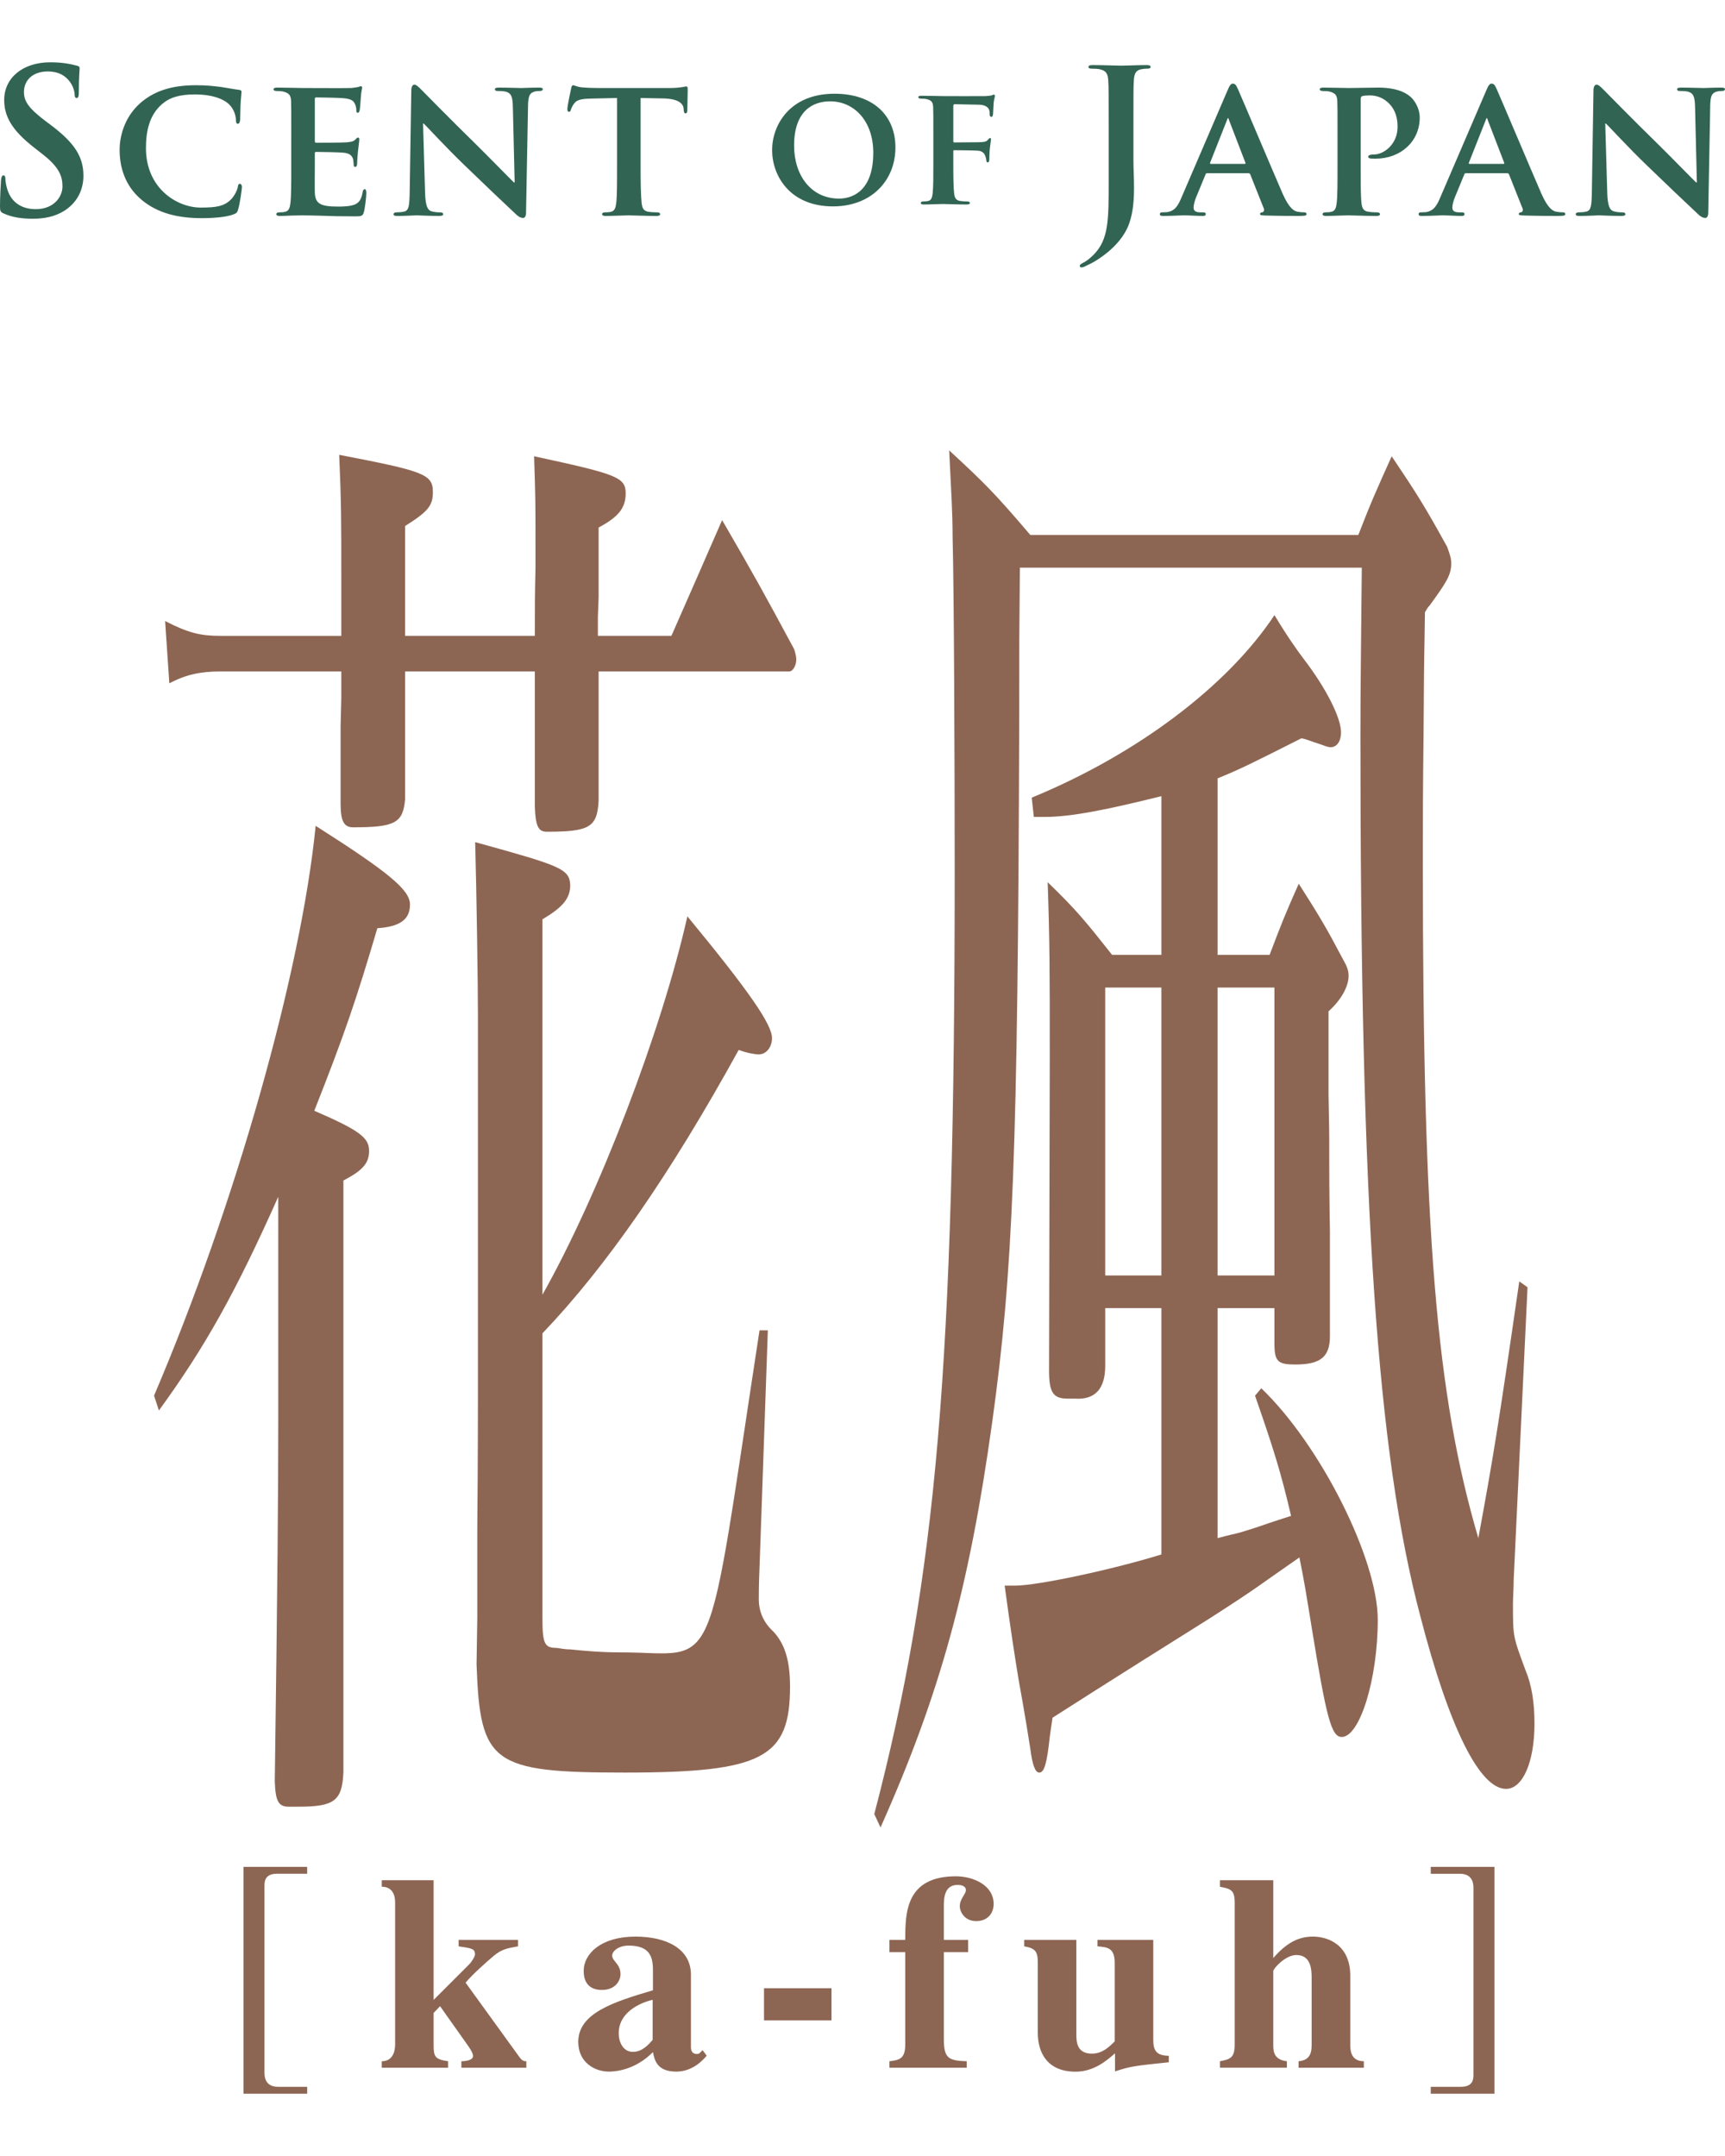<?xml version="1.0" encoding="UTF-8"?>
<svg id="_レイヤー_1" data-name="レイヤー_1" xmlns="http://www.w3.org/2000/svg" version="1.1" viewBox="0 0 200 250">
  <!-- Generator: Adobe Illustrator 29.8.2, SVG Export Plug-In . SVG Version: 2.1.1 Build 3)  -->
  <g>
    <g>
      <path d="M62.009,73.731c0-3.438,0-4.816.075-7.74v-2.929c0-4.989,0-5.161-.159-10.154,9.566,2.069,10.618,2.415,10.618,4.306,0,1.723-.885,2.751-3.138,3.956v8.088l-.084,2.235v2.237h8.524c2.656-6.018,3.463-7.908,5.878-13.419,3.697,6.366,4.741,8.258,8.356,14.97.159.518.243.864.243,1.205,0,.691-.405,1.373-.807,1.373h-22.11v14.975c-.159,3.097-1.044,3.611-6.028,3.611-.973,0-1.294-.687-1.369-2.926v-15.659h-15.038v14.802c-.243,2.751-1.128,3.27-6.028,3.27-1.051,0-1.453-.691-1.453-2.756v-8.945l.082-3.27v-3.101h-14.07c-2.169,0-3.945.346-5.868,1.378l-.489-7.226c2.656,1.373,4.104,1.719,6.357,1.719h14.07v-7.053c0-6.193,0-8.431-.243-13.938,9.811,1.892,10.862,2.237,10.862,4.306,0,1.546-.489,2.233-3.22,3.949v12.735h15.038ZM32.26,138.777c-4.909,11.01-8.449,17.376-13.836,24.775l-.564-1.719c9.407-22.028,17.046-49.04,18.738-66.074,8.363,5.334,10.936,7.399,10.936,9.122s-1.128,2.574-3.783,2.751c-2.49,8.431-3.774,12.214-7.312,21.168,5.143,2.228,6.355,3.092,6.355,4.638,0,1.378-.648,2.242-2.979,3.447v68.653c-.159,3.27-1.039,3.959-5.227,3.959h-1.125c-1.203,0-1.521-.689-1.605-2.926.319-22.885.403-33.724.403-41.641v-26.153ZM62.892,150.133c6.589-11.701,13.829-30.632,16.805-43.878,7.237,8.777,9.811,12.56,9.811,14.111,0,1.028-.641,1.896-1.532,1.896-.478,0-1.446-.177-2.328-.519-7.96,14.452-15.357,25.12-22.756,32.865v33.033c0,2.929.243,3.442,1.605,3.442.246,0,.807.173,1.617.173,1.68.177,3.613.346,5.864.346,11.503,0,9.727,4.134,16.082-37.339h.966l-.966,27.535c-.084,1.889-.084,3.265-.084,3.611q0,2.233,1.692,3.783c1.285,1.378,1.93,3.27,1.93,6.371,0,8.254-3.133,9.977-19.138,9.977-15.436,0-16.805-1.037-17.207-12.56l.084-5.339v-10.323c.075-8.258.075-14.279.075-16.171v-43.364c0-3.442-.159-14.452-.319-20.132,9.968,2.751,10.937,3.097,11.021,4.989,0,1.551-.894,2.578-3.222,3.961v43.533Z" fill="#8d6653"/>
      <path d="M147.761,147.9h-6.591v-33.387h6.591v33.387ZM147.761,151.683v4.125c0,2.069.405,2.415,2.415,2.415,2.89,0,4.018-.859,4.018-3.27v-12.219s-.077-3.956-.077-7.744c0-5.161,0-2.751-.084-8.085v-9.636c1.53-1.383,2.328-2.929,2.328-4.129,0-.518-.159-1.032-.555-1.723-2.092-3.961-2.815-5.161-5.227-8.945-1.608,3.611-2.01,4.648-3.381,8.254h-6.027v-20.473c2.574-1.032,4.263-1.892,9.727-4.647.807.173,1.044.35,2.169.691.478.173.885.346,1.21.346.723,0,1.203-.687,1.203-1.719,0-1.723-1.764-5.161-4.263-8.433-.796-1.034-2.008-2.758-3.454-5.166-5.464,8.26-15.998,16.177-28.142,21.166l.243,2.237h1.285c3.051,0,7.315-.864,13.508-2.41v18.408h-5.716c-3.126-3.952-4.093-5.157-7.474-8.431.243,7.062.243,9.982.243,20.477l-.082,36.139c0,2.583.489,3.27,2.169,3.27h.807c2.413.168,3.536-1.205,3.536-3.788v-6.71h6.516v28.565c-5.548,1.723-14.315,3.615-16.971,3.615h-1.203c.723,5.33,1.128,7.913,1.605,10.837.723,3.956,1.21,7.058,1.371,8.095.243,1.887.564,2.747,1.041,2.747.564,0,.885-1.032,1.21-4.129.077-.514.164-1.2.323-2.233,5.63-3.615,15.762-9.986,18.249-11.537,5.875-3.779,5.152-3.436,10.373-7.049.562,2.751.805,4.302,1.446,8.258,1.687,10.327,2.253,12.56,3.463,12.56,2.094,0,4.177-6.712,4.177-13.594,0-7.055-6.673-20.304-13.508-26.842l-.721.864c2.092,6.016,2.974,8.772,4.177,13.933-3.774,1.205-2.967,1.037-5.782,1.892-.566.173-1.532.346-2.735.691v-26.671h6.591ZM134.655,147.9h-6.516v-33.387h6.516v33.387ZM102.091,211.901c6.91-15.484,10.288-27.876,12.944-46.971,2.412-17.376,2.976-30.968,3.135-81.217,0-12.728,0-6.885.077-17.89h39.642c-.075,8.599-.159,13.592-.159,19.608,0,54.72,1.933,82.941,6.917,101.868,3.381,13.078,6.912,20.132,9.97,20.132,1.926,0,3.295-3.092,3.295-7.572,0-2.406-.318-4.475-1.041-6.189-1.455-3.961-1.455-3.788-1.455-7.749,0-.514.084-1.892.084-2.751l1.605-33.901-.957-.687c-2.412,16.694-3.061,20.65-4.748,29.772-4.902-16.689-6.432-35.447-6.432-78.121,0-5.853,0-7.744.084-15.311.077-11.364.077-7.576.159-13.938.237-.346.396-.691.48-.691,2.01-2.756,2.572-3.615,2.572-4.993,0-.512-.159-1.028-.478-1.892-2.656-4.816-3.54-6.194-6.43-10.5-1.776,3.961-2.337,5.166-3.868,9.122h-38.03c-4.102-4.816-5.305-6.021-9.407-9.804.234,4.82.396,7.226.396,9.977.166,6.198.243,26.33.243,38.717,0,57.466-2.092,81.736-9.322,109.434l.723,1.546Z" fill="#8d6653"/>
    </g>
    <g>
      <path d="M60.059,225.688c-1.287.227-1.901.35-2.799,1.091-.705.582-2.447,2.128-3.279,3.12l6.237,8.622c.321.455.548.491.807.491v.746h-7.533v-.746c.455,0,1.355-.1,1.355-.614,0-.355-.421-.969-.773-1.455l-3.051-4.311-.748.778v3.665c0,1.414.134,1.71,1.68,1.937v.746h-7.692v-.746c1.287,0,1.548-1.164,1.548-1.937v-16.425c0-.359,0-1.874-1.548-1.874v-.755h6.012v13.879l4.118-4.12c.295-.295.68-.909.68-1.159,0-.646-.35-.705-1.898-.932v-.75h6.885v.75Z" fill="#8d6653"/>
      <path d="M75.668,236.539c-.446.514-1.193,1.387-2.285,1.387-1.159,0-1.648-1.159-1.648-2.151,0-2.792,3.195-3.724,3.933-3.884v4.648ZM81.461,237.726l-.318.318c-.102.091-.196.127-.33.127-.705,0-.705-.614-.705-.81v-8.39c0-3.015-2.858-4.411-6.43-4.411-3.986,0-6.005,1.974-6.005,3.993,0,2.192,1.732,2.192,2.121,2.192,1.673,0,2.151-1.223,2.151-1.796,0-1.26-.966-1.514-.966-2.187,0-.518.739-1.159,1.898-1.159,2.372,0,2.826,1.187,2.826,2.824v2.356c-4.582,1.36-8.658,2.647-8.658,5.984,0,2.447,1.99,3.447,3.531,3.447.771,0,3.033-.159,5.127-2.26.191.905.446,2.26,2.703,2.26,1.448,0,2.633-.773,3.531-1.842l-.478-.646Z" fill="#8d6653"/>
      <path d="M96.407,234.278h-7.826v-3.733h7.826v3.733Z" fill="#8d6653"/>
      <path d="M103.123,239.012c1.096-.136,1.833-.227,1.833-1.937v-10.714h-1.833v-1.423h1.833c0-3.101.034-7.371,5.869-7.371,1.967,0,4.379,1,4.379,3.21,0,1.119-.73,1.987-2.026,1.987-1.351,0-1.898-1.096-1.898-1.732,0-.864.707-1.383.707-1.86,0-.512-.582-.605-.969-.605-1.555,0-1.587,1.601-1.587,2.465v3.906h2.815v1.423h-2.815v10.105c0,2.219.553,2.478,2.656,2.546v.746h-8.963v-.746Z" fill="#8d6653"/>
      <path d="M135.512,239.131c-3.949.418-4.404.455-6.235,1.06v-2.096c-.934.81-2.421,2.128-4.575,2.128-3.285,0-4.379-2.219-4.379-4.516v-8.117c0-1.287-.261-1.674-1.573-1.901v-.75h6.044v10.905c0,.9.036,2.287,1.807,2.287,1.219,0,2.026-.809,2.64-1.423v-9.118c0-1.773-.898-1.801-1.999-1.901v-.75h6.471v11.578c0,1.251.353,1.842,1.799,1.864v.75Z" fill="#8d6653"/>
      <path d="M158.127,239.758h-7.565v-.746c1.066-.1,1.512-.65,1.512-1.842v-7.799c0-.9-.034-2.674-1.767-2.674-1.294,0-2.681,1.578-2.681,1.864v8.608c0,.741.1,1.674,1.58,1.842v.746h-7.758v-.746c1.157-.227,1.705-.364,1.705-1.933v-16.425c0-1.523-.446-1.614-1.705-1.876v-.757h6.178v9.027c1.553-1.787,2.935-2.488,4.607-2.488,1.773,0,4.32.987,4.32,4.525v7.994c0,.546,0,1.933,1.573,1.933v.746Z" fill="#8d6653"/>
      <path d="M32.108,217.271c-1.444,0-1.444.969-1.444,1.414v21.618c0,.386,0,1.674,1.571,1.674h3.381v.8h-7.383v-26.303h7.383v.796h-3.508Z" fill="#8d6653"/>
      <path d="M169.382,241.977c1.453,0,1.453-.964,1.453-1.41v-21.619c0-.391,0-1.673-1.578-1.673h-3.372v-.8h7.383v26.303h-7.383v-.8h3.497Z" fill="#8d6653"/>
    </g>
  </g>
  <g>
    <path d="M.439,24.76c-.371-.161-.439-.277-.439-.787,0-1.272.092-2.661.115-3.03.024-.345.094-.602.279-.602.209,0,.231.209.231.393,0,.301.092.787.209,1.18.51,1.713,1.874,2.339,3.309,2.339,2.083,0,3.1-1.412,3.1-2.64,0-1.132-.347-2.199-2.268-3.701l-1.064-.834C1.365,15.088.486,13.471.486,11.597c0-2.548,2.129-4.374,5.346-4.374,1.503,0,2.476.233,3.076.393.209.048.325.116.325.277,0,.301-.092.971-.092,2.777,0,.51-.07.694-.255.694-.162,0-.233-.14-.233-.417,0-.209-.115-.923-.6-1.525-.347-.441-1.019-1.135-2.522-1.135-1.713,0-2.753.995-2.753,2.384,0,1.064.532,1.874,2.452,3.331l.648.486c2.799,2.107,3.795,3.704,3.795,5.903,0,1.341-.51,2.938-2.175,4.025-1.158.739-2.452.947-3.68.947-1.341,0-2.382-.161-3.377-.602Z" fill="#326454"/>
    <path d="M16.413,23.167c-2.013-1.69-2.545-3.913-2.545-5.811,0-1.341.439-3.656,2.382-5.39,1.481-1.296,3.425-2.083,6.455-2.083,1.274,0,2.037.092,2.962.209.764.116,1.435.253,2.037.325.231.021.301.113.301.229,0,.164-.046.393-.092,1.088-.046.65-.046,1.737-.07,2.131-.022.277-.092.486-.277.486-.162,0-.209-.164-.209-.417-.022-.626-.277-1.32-.787-1.826-.694-.674-2.059-1.159-3.933-1.159-1.782,0-2.916.325-3.841,1.112-1.505,1.296-1.874,3.194-1.874,5.113,0,4.675,3.608,6.895,6.339,6.895,1.806,0,2.799-.137,3.61-1.04.347-.393.624-.947.694-1.32.046-.301.092-.393.255-.393.139,0,.231.185.231.349,0,.229-.231,1.943-.439,2.613-.092.349-.185.441-.532.578-.811.325-2.36.441-3.68.441-2.775,0-5.137-.578-6.987-2.127Z" fill="#326454"/>
    <path d="M33.77,15.855c0-2.986,0-3.543-.022-4.166-.046-.67-.231-.879-.879-1.064-.162-.048-.51-.072-.811-.072-.209,0-.347-.068-.347-.209,0-.137.162-.185.463-.185,1.064,0,2.36.048,2.938.048.648,0,5.161.024,5.554,0,.369-.024.694-.092.855-.116.116-.024.233-.092.325-.092.116,0,.139.092.139.185,0,.14-.116.369-.162,1.272-.022.209-.068,1.064-.115,1.296-.024.092-.07.325-.233.325-.139,0-.161-.092-.161-.257,0-.137-.024-.486-.14-.715-.161-.349-.323-.626-1.341-.718-.347-.048-2.777-.092-3.194-.092-.092,0-.139.068-.139.185v4.86c0,.113.024.209.139.209.463,0,3.102,0,3.564-.048.486-.048.787-.092.971-.301.162-.14.233-.253.325-.253s.162.092.162.209c0,.113-.046.438-.162,1.433-.046.393-.092,1.18-.092,1.32,0,.161-.024.438-.209.438-.139,0-.185-.068-.185-.161-.024-.209-.024-.462-.07-.718-.115-.393-.369-.694-1.134-.763-.369-.048-2.683-.092-3.193-.092-.092,0-.116.092-.116.209v1.573c0,.67-.022,2.336,0,2.914.046,1.344.672,1.645,2.753,1.645.534,0,1.389-.024,1.92-.257.51-.233.742-.646.881-1.457.046-.209.092-.301.231-.301.162,0,.185.253.185.462,0,.441-.161,1.782-.277,2.175-.139.51-.325.51-1.088.51-1.527,0-2.753-.024-3.748-.068-.995-.024-1.76-.048-2.36-.048-.233,0-.672.024-1.158.024-.486.024-.995.048-1.411.048-.255,0-.393-.072-.393-.209,0-.092.068-.209.323-.209.301,0,.532-.024.718-.072.416-.092.532-.462.6-1.04.092-.834.092-2.384.092-4.19v-3.468Z" fill="#326454"/>
    <path d="M49.283,22.356c.046,1.525.301,1.99.694,2.127.347.116.74.14,1.064.14.231,0,.347.092.347.209,0,.161-.185.209-.463.209-1.318,0-2.268-.072-2.637-.072-.185,0-1.158.072-2.199.072-.277,0-.462-.024-.462-.209,0-.116.139-.209.323-.209.279,0,.648-.024.925-.092.534-.14.602-.674.626-2.384l.185-11.662c0-.393.139-.67.347-.67.255,0,.532.301.879.646.255.257,3.309,3.379,6.271,6.272,1.389,1.365,4.096,4.142,4.396,4.419h.092l-.209-8.745c-.022-1.204-.207-1.553-.693-1.737-.301-.116-.788-.116-1.065-.116-.255,0-.323-.092-.323-.209,0-.161.207-.185.508-.185,1.065,0,2.153.048,2.592.048.231,0,.995-.048,1.99-.048.277,0,.462.024.462.185,0,.116-.115.209-.347.209-.209,0-.369,0-.624.072-.556.161-.718.506-.74,1.618l-.231,12.405c0,.438-.162.622-.325.622-.347,0-.624-.209-.833-.417-1.272-1.18-3.818-3.608-5.947-5.667-2.221-2.131-4.373-4.511-4.766-4.86h-.07l.233,8.03Z" fill="#326454"/>
    <path d="M71.543,11.364l-3.032.068c-1.18.024-1.666.164-1.967.602-.209.277-.301.534-.347.67-.046.164-.092.257-.231.257-.14,0-.186-.116-.186-.325,0-.325.393-2.22.439-2.384.048-.253.116-.369.233-.369.161,0,.369.161.879.233.602.068,1.365.092,2.037.092h8.259c.648,0,1.088-.048,1.389-.092.325-.048.486-.092.556-.092.139,0,.162.113.162.414,0,.417-.046,1.874-.046,2.384-.024.209-.07.325-.186.325-.161,0-.207-.092-.231-.393l-.022-.209c-.046-.51-.58-1.112-2.408-1.132l-2.568-.048v7.958c0,1.806.024,3.355.116,4.214.07.554.185.923.787,1.016.277.048.74.072,1.041.072.231,0,.323.116.323.209,0,.137-.161.209-.393.209-1.341,0-2.707-.072-3.285-.072-.463,0-1.852.072-2.661.072-.255,0-.393-.072-.393-.209,0-.092.068-.209.323-.209.301,0,.556-.024.718-.072.416-.092.532-.462.602-1.04.092-.834.092-2.384.092-4.19v-7.958Z" fill="#326454"/>
    <path d="M89.52,17.4c0-2.845,2.001-6.532,7.237-6.532,4.355,0,7.061,2.415,7.061,6.238s-2.784,6.826-7.237,6.826c-5.021,0-7.061-3.571-7.061-6.532ZM101.249,17.715c0-3.687-2.216-5.965-5.002-5.965-1.922,0-4.178,1.023-4.178,5.14,0,3.43,1.961,6.139,5.217,6.139,1.216,0,3.962-.571,3.962-5.315Z" fill="#326454"/>
    <path d="M110.528,18.929c0,1.607.017,2.787.096,3.492.062.489.178.804.687.882.236.038.609.058.845.058.215,0,.294.099.294.178,0,.116-.12.174-.373.174-1.098,0-2.315-.058-2.767-.058s-1.549.058-2.196.058c-.236,0-.352-.038-.352-.174,0-.079.058-.178.253-.178.257,0,.451-.021.609-.058.352-.079.451-.393.51-.882.079-.705.079-1.943.079-3.55v-2.941c0-2.531,0-2.999-.021-3.53-.038-.571-.195-.766-.746-.903-.137-.041-.431-.058-.684-.058-.157,0-.294-.058-.294-.178,0-.116.137-.157.41-.157.882,0,1.98.041,2.473.041.667,0,4.491.017,4.901,0,.315-.021.53-.041.708-.079.096-.021.174-.099.274-.099.058,0,.116.079.116.157,0,.116-.079.315-.137.746-.021.174-.058,1.156-.079,1.354-.017.137-.058.332-.174.332-.12,0-.215-.079-.215-.274,0-.137.017-.393-.099-.629-.12-.236-.451-.489-1.098-.51l-2.863-.058c-.099,0-.157.038-.157.236v4.039c0,.099.017.157.116.157l2.411-.021c.294,0,.53,0,.787-.021.315-.017.568-.075.725-.294.099-.096.137-.174.236-.174.058,0,.096.058.096.157,0,.096-.079.547-.137,1.077-.038.335-.058,1.098-.058,1.218,0,.137-.021.373-.195.373-.099,0-.157-.12-.157-.236,0-.12-.041-.315-.12-.51-.075-.236-.294-.571-.821-.609-.434-.041-2.473-.058-2.767-.058-.079,0-.116.017-.116.137v1.371Z" fill="#326454"/>
    <path d="M128.541,14.257c0-3.519,0-4.166-.048-4.908-.044-.787-.229-1.156-.995-1.317-.185-.048-.578-.068-.899-.068-.257,0-.397-.048-.397-.209,0-.164.164-.209.51-.209,1.228,0,2.685.068,3.287.068.554,0,2.014-.068,2.917-.068.321,0,.486.044.486.209,0,.161-.14.209-.417.209-.257,0-.393.021-.67.068-.626.116-.811.51-.858,1.317-.044.742-.044,1.389-.044,4.908v4.278c0,.995.068,2.107.068,3.263,0,1.32-.092,2.801-.554,4.097-.486,1.412-1.713,3.006-3.933,4.374-.301.185-.674.369-1.159.599-.161.096-.345.14-.462.14-.092,0-.185-.068-.185-.185s.116-.209.51-.417c.301-.161.646-.417,1.108-.879,1.761-1.782,1.737-4.094,1.737-8.632v-6.638Z" fill="#326454"/>
    <path d="M139.961,20.089c-.116,0-.14.021-.188.137l-1.088,2.64c-.205.486-.298.971-.298,1.2,0,.349.185.557.807.557h.301c.257,0,.301.092.301.209,0,.161-.116.209-.321.209-.674,0-1.621-.072-2.271-.072-.205,0-1.293.072-2.36.072-.253,0-.369-.048-.369-.209,0-.116.068-.209.233-.209.185,0,.417-.024.602-.024.923-.14,1.272-.742,1.69-1.734l5.322-12.381c.229-.554.393-.787.602-.787.301,0,.393.185.602.626.486,1.088,3.885,9.138,5.181,12.124.787,1.782,1.365,2.035,1.734,2.103.301.048.534.072.766.072.185,0,.277.068.277.209,0,.161-.116.209-.879.209-.718,0-2.199,0-3.913-.048-.369-.024-.602-.024-.602-.161,0-.116.048-.185.257-.209.14-.024.277-.209.185-.441l-1.573-3.957c-.048-.116-.116-.137-.209-.137h-4.788ZM144.311,19.001c.092,0,.113-.048.092-.116l-1.922-4.997c-.024-.072-.044-.188-.092-.188-.068,0-.092.116-.116.188l-1.967,4.973c-.044.092,0,.14.068.14h3.936Z" fill="#326454"/>
    <path d="M155.074,15.855c0-2.986,0-3.543-.024-4.166-.044-.67-.229-.879-.879-1.064-.161-.048-.51-.072-.811-.072-.209,0-.345-.068-.345-.209,0-.137.161-.185.462-.185,1.064,0,2.36.048,2.938.048.834,0,2.456-.048,3.379-.048,2.545,0,3.471.834,3.796,1.112.438.417,1.016,1.296,1.016,2.36,0,2.777-2.22,4.768-5.113,4.768-.092,0-.51,0-.602-.024-.113,0-.253-.068-.253-.209,0-.161.233-.253.67-.253,1.135,0,2.729-1.18,2.729-3.194,0-.646-.068-1.943-1.2-2.914-.742-.65-1.573-.742-2.038-.742-.301,0-.694.024-.879.092-.116.048-.161.164-.161.369v7.798c0,1.806,0,3.355.092,4.214.068.554.185.923.787,1.016.301.048.739.072,1.04.072.233,0,.325.116.325.209,0,.137-.161.209-.369.209-1.365,0-2.801-.072-3.331-.072-.465,0-1.761.072-2.568.072-.257,0-.393-.072-.393-.209,0-.092.068-.209.321-.209.301,0,.534-.024.718-.072.417-.092.534-.462.602-1.04.092-.834.092-2.384.092-4.19v-3.468Z" fill="#326454"/>
    <path d="M169.962,20.089c-.116,0-.14.021-.188.137l-1.088,2.64c-.205.486-.298.971-.298,1.2,0,.349.185.557.807.557h.301c.257,0,.301.092.301.209,0,.161-.116.209-.321.209-.674,0-1.621-.072-2.271-.072-.205,0-1.293.072-2.36.072-.253,0-.369-.048-.369-.209,0-.116.068-.209.233-.209.185,0,.417-.024.602-.024.923-.14,1.272-.742,1.69-1.734l5.322-12.381c.229-.554.393-.787.602-.787.301,0,.393.185.602.626.486,1.088,3.885,9.138,5.181,12.124.787,1.782,1.365,2.035,1.734,2.103.301.048.534.072.766.072.185,0,.277.068.277.209,0,.161-.116.209-.879.209-.718,0-2.199,0-3.913-.048-.369-.024-.602-.024-.602-.161,0-.116.048-.185.257-.209.14-.024.277-.209.185-.441l-1.573-3.957c-.048-.116-.116-.137-.209-.137h-4.788ZM174.312,19.001c.092,0,.113-.048.092-.116l-1.922-4.997c-.024-.072-.044-.188-.092-.188-.068,0-.092.116-.116.188l-1.967,4.973c-.044.092,0,.14.068.14h3.936Z" fill="#326454"/>
    <path d="M186.347,22.356c.048,1.525.301,1.99.694,2.127.349.116.742.14,1.064.14.233,0,.349.092.349.209,0,.161-.185.209-.465.209-1.317,0-2.268-.072-2.637-.072-.185,0-1.156.072-2.199.072-.277,0-.462-.024-.462-.209,0-.116.14-.209.325-.209.277,0,.646-.024.923-.092.534-.14.602-.674.626-2.384l.185-11.662c0-.393.14-.67.349-.67.253,0,.53.301.879.646.253.257,3.307,3.379,6.269,6.272,1.389,1.365,4.097,4.142,4.398,4.419h.092l-.209-8.745c-.024-1.204-.209-1.553-.694-1.737-.301-.116-.787-.116-1.064-.116-.257,0-.325-.092-.325-.209,0-.161.209-.185.51-.185,1.064,0,2.151.048,2.592.048.229,0,.995-.048,1.99-.048.277,0,.462.024.462.185,0,.116-.116.209-.349.209-.209,0-.369,0-.622.072-.557.161-.718.506-.742,1.618l-.229,12.405c0,.438-.164.622-.325.622-.349,0-.626-.209-.834-.417-1.272-1.18-3.817-3.608-5.947-5.667-2.22-2.131-4.371-4.511-4.764-4.86h-.072l.233,8.03Z" fill="#326454"/>
  </g>
</svg>